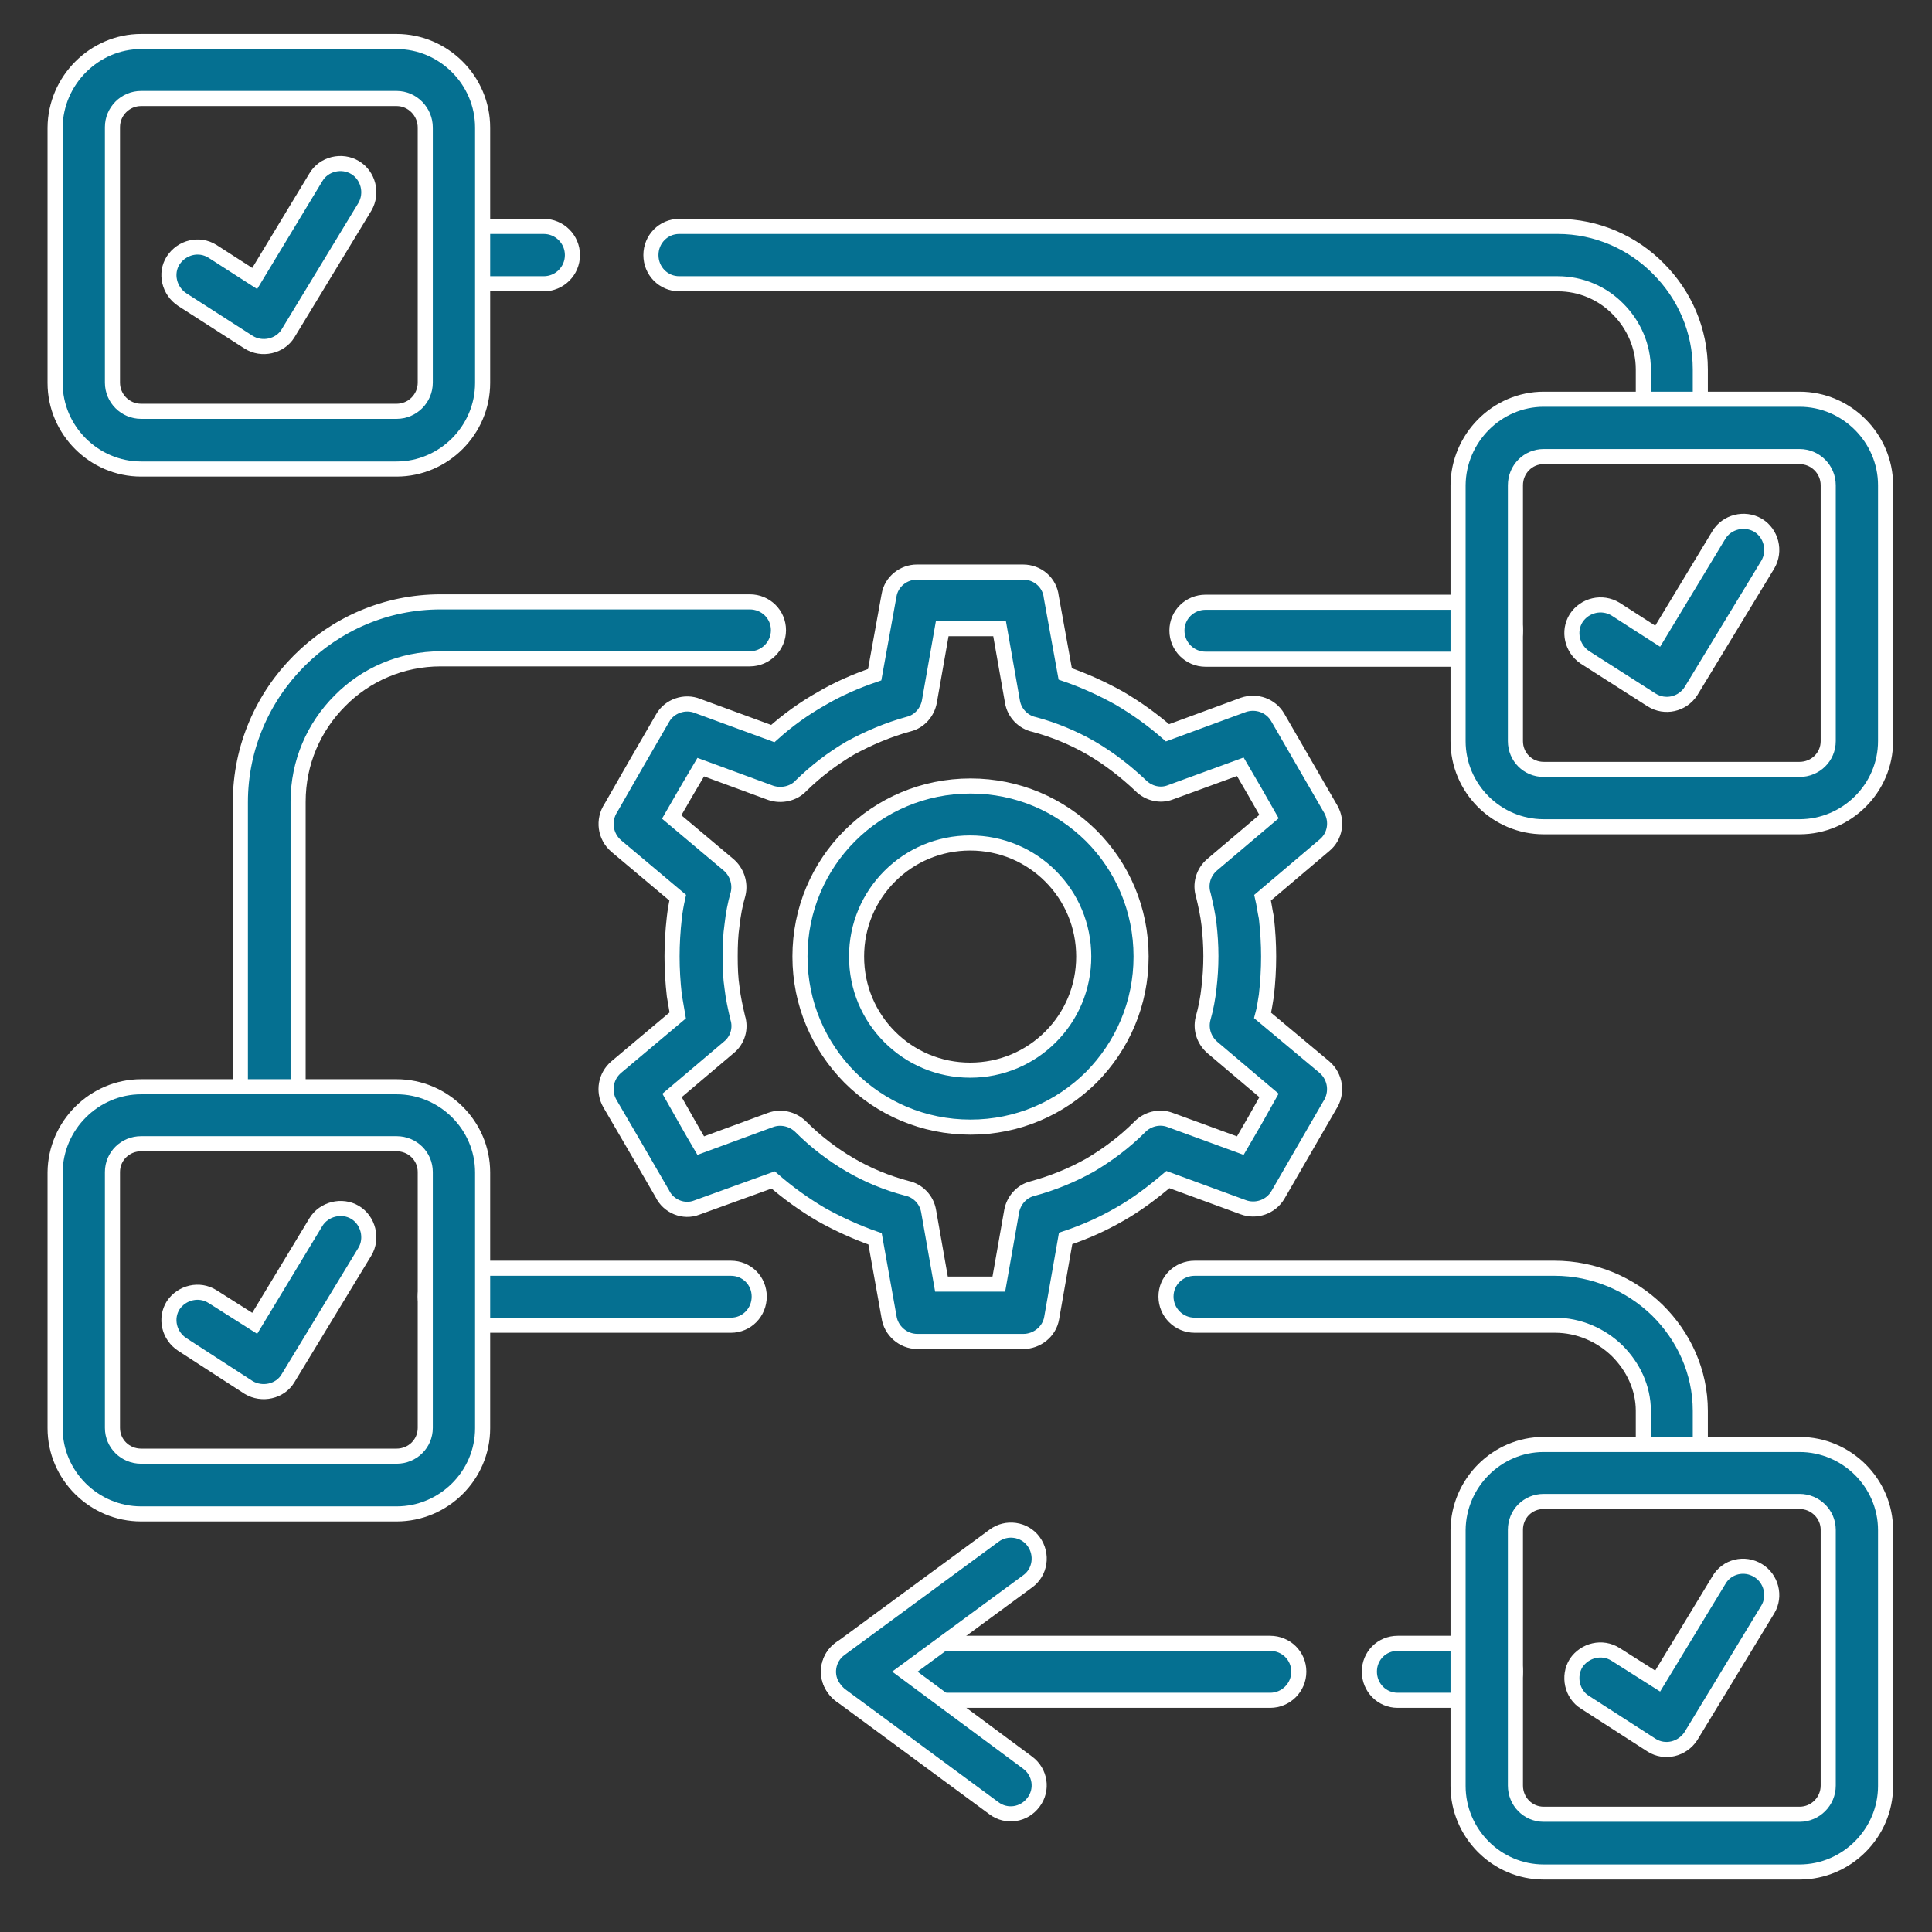 <?xml version="1.0" encoding="utf-8"?>
<!-- Generator: Adobe Illustrator 26.2.1, SVG Export Plug-In . SVG Version: 6.00 Build 0)  -->
<svg version="1.1" id="Capa_1" xmlns="http://www.w3.org/2000/svg" xmlns:xlink="http://www.w3.org/1999/xlink" x="0px" y="0px"
	 viewBox="0 0 512 512" style="enable-background:new 0 0 512 512;" xml:space="preserve">
<rect x="0" y="0" width="512" height="512" fill="#333333" stroke="none"/>
<style type="text/css">
	.st0{fill:#057091;stroke:#FFFFFF;stroke-width:4;stroke-miterlimit:10;}
</style>
<g>
	<path id="_x31_1" class="st0" d="M78.9,295.5c0,4.2-3.4,7.6-7.6,7.6s-7.6-3.4-7.6-7.6v-82.9c0-14.6,6-27.9,15.6-37.5
		c9.7-9.7,22.9-15.6,37.5-15.6h81.9c4.2,0,7.6,3.3,7.6,7.5s-3.4,7.6-7.6,7.6h-81.9c-10.4,0-19.9,4.2-26.7,11.1
		c-6.9,6.9-11.1,16.3-11.1,26.8V295.5z M120.2,351.2c-4.2,0-7.5-3.4-7.5-7.6s3.3-7.5,7.5-7.5h73.5c4.2,0,7.5,3.3,7.5,7.5
		c0,4.2-3.3,7.6-7.5,7.6H120.2z M316.6,351.2c-4.2,0-7.6-3.4-7.6-7.6s3.4-7.5,7.6-7.5H412c10.4,0,20.1,4.2,27.2,11.1
		c7,6.9,11.4,16.3,11.4,26.7v14.9c0,4.2-3.3,7.6-7.5,7.6c-4.2,0-7.6-3.4-7.6-7.6v-14.9c0-6.1-2.7-11.7-6.9-15.9
		c-4.3-4.2-10.2-6.8-16.5-6.8L316.6,351.2L316.6,351.2z M394,435.5c4.2,0,7.6,3.3,7.6,7.5c0,4.2-3.4,7.6-7.6,7.6h-23.6
		c-4.2,0-7.5-3.4-7.5-7.6c0-4.2,3.3-7.5,7.5-7.5H394z M336.6,435.5c4.2,0,7.6,3.3,7.6,7.5c0,4.2-3.4,7.6-7.6,7.6H227.1
		c-4.2,0-7.5-3.4-7.5-7.6c0-4.2,3.3-7.5,7.5-7.5H336.6z M319.5,174.7c-4.2,0-7.6-3.4-7.6-7.6c0-4.2,3.4-7.5,7.6-7.5H394
		c4.2,0,7.6,3.3,7.6,7.5s-3.4,7.6-7.6,7.6H319.5z M450.6,108.3c0,4.2-3.3,7.5-7.5,7.5c-4.2,0-7.6-3.3-7.6-7.5V97.9
		c0-6.2-2.6-11.9-6.7-16c-4.1-4.2-9.8-6.7-16-6.7H180c-4.2,0-7.5-3.4-7.5-7.6s3.3-7.6,7.5-7.6h232.8c10.4,0,19.9,4.3,26.7,11.2
		c6.9,6.9,11.1,16.3,11.1,26.7L450.6,108.3z M144.1,60c4.2,0,7.6,3.4,7.6,7.6c0,4.2-3.4,7.6-7.6,7.6h-23.8c-4.2,0-7.5-3.4-7.5-7.6
		s3.3-7.6,7.5-7.6L144.1,60z"/>
	<path id="_x31_0" class="st0" d="M48.3,79.4c-3.5-2.3-4.6-7-2.4-10.4c2.3-3.5,6.9-4.6,10.4-2.4l11.2,7.2L83.7,47
		c2.1-3.6,6.9-4.7,10.4-2.6c3.5,2.1,4.7,6.8,2.6,10.4L76.3,88.4c-2.1,3.4-6.9,4.5-10.4,2.3L48.3,79.4z"/>
	<path id="_x39_" class="st0" d="M420,174.2c-3.4-2.3-4.5-6.9-2.3-10.4c2.3-3.5,6.9-4.5,10.4-2.4l11.2,7.2l16.2-26.8
		c2.1-3.5,6.8-4.7,10.4-2.6c3.5,2.1,4.7,6.8,2.6,10.4l-20.4,33.6c-2.3,3.5-6.9,4.5-10.4,2.3L420,174.2z"/>
	<path id="_x38_" class="st0" d="M48.3,356.3c-3.5-2.3-4.6-6.9-2.4-10.4c2.3-3.4,6.9-4.5,10.4-2.3l11.2,7.1l16.2-26.8
		c2.1-3.5,6.9-4.7,10.4-2.6c3.5,2.1,4.7,6.9,2.6,10.4l-20.4,33.6c-2.1,3.5-6.9,4.5-10.4,2.4L48.3,356.3z"/>
	<path id="_x37_" class="st0" d="M409.1,382.8h67.8c12.5,0,22.8,10.2,22.8,22.7v67.8c0,12.5-10.3,22.8-22.8,22.8h-67.8
		c-12.5,0-22.7-10.3-22.7-22.8v-67.8C386.5,393,396.7,382.8,409.1,382.8L409.1,382.8z M476.9,397.9h-67.8c-4.2,0-7.5,3.3-7.5,7.5
		v67.8c0,4.2,3.3,7.6,7.5,7.6h67.8c4.2,0,7.6-3.4,7.6-7.6v-67.8C484.5,401.3,481.1,397.9,476.9,397.9z"/>
	<path id="_x36_" class="st0" d="M420,451.1c-3.4-2.1-4.5-6.9-2.3-10.4c2.3-3.4,6.9-4.5,10.4-2.3l11.2,7.1l16.2-26.7
		c2.1-3.7,6.8-4.8,10.4-2.6c3.5,2.1,4.7,6.8,2.6,10.3l-20.4,33.6c-2.3,3.5-6.9,4.6-10.4,2.4L420,451.1z"/>
	<path id="_x35_" class="st0" d="M263.4,407c3.3-2.5,8.1-1.8,10.5,1.5c2.5,3.4,1.8,8.2-1.6,10.6l-32.5,23.9l32.5,24.1
		c3.4,2.5,4.1,7.2,1.6,10.5c-2.5,3.4-7.2,4.1-10.5,1.6l-40.7-30c-0.5-0.4-1.2-1.1-1.6-1.7c-2.6-3.3-1.8-8.1,1.5-10.5L263.4,407z"/>
	<path id="_x34_" class="st0" d="M282.3,178.6c5,1.7,9.8,3.9,14.3,6.4c4.6,2.7,8.8,5.7,12.8,9.2l20.1-7.4c3.5-1.2,7.3,0.2,9.1,3.3
		c0,0,12.9,22.3,14.1,24.4c1.8,3.2,1.1,7.2-1.7,9.5l-16.4,13.9c0.4,1.7,0.6,3.4,1,5.3c0.4,3.5,0.6,7,0.6,10.3s-0.2,6.8-0.6,10.3
		c-0.3,1.7-0.5,3.5-1,5.3l16.4,13.7c3,2.6,3.5,6.9,1.4,10.1c-4.6,7.9-9.1,15.8-13.7,23.7c-1.9,3.3-5.9,4.6-9.3,3.3l-19.9-7.3
		c-4,3.4-8.2,6.6-12.8,9.2c-4.5,2.6-9.2,4.7-14.3,6.4l-3.7,21.1c-0.6,3.6-3.9,6.2-7.5,6.2h-14h-14.1c-3.8,0-7-2.9-7.5-6.5l-3.7-20.7
		c-4.9-1.7-9.7-3.9-14.2-6.4c-4.6-2.7-8.9-5.8-12.8-9.2l-20.2,7.3c-3.5,1.4-7.6-0.3-9.2-3.7c-4.6-7.9-9.2-15.9-13.9-23.9
		c-1.8-3.2-1.1-7.2,1.7-9.6l16.3-13.7c-0.3-1.7-0.6-3.5-0.9-5.3c-0.4-3.5-0.6-7-0.6-10.3c0-3.3,0.2-6.8,0.6-10.3
		c0.2-1.8,0.5-3.5,0.9-5.3l-16.3-13.7c-3-2.6-3.5-6.9-1.4-10.1c4.5-7.9,9.1-15.9,13.7-23.8c1.8-3.2,5.9-4.6,9.3-3.2l19.9,7.3
		c3.9-3.5,8.2-6.6,12.8-9.2c4.4-2.6,9.2-4.7,14.2-6.4l3.8-21c0.6-3.7,3.9-6.2,7.4-6.2h14.1h14c3.9,0,7.1,2.8,7.5,6.6L282.3,178.6z
		 M289.1,198.2c-4.7-2.7-9.8-4.8-15-6.2c-2.9-0.6-5.3-3-5.8-6.1l-3.4-19.3h-7.6h-7.6l-3.4,19.3c-0.5,2.8-2.6,5.3-5.5,6
		c-5.5,1.5-10.6,3.7-15.4,6.3c-4.8,2.8-9.1,6.1-13.1,10c-1.9,2.1-5.2,2.9-8.1,1.9l-18.5-6.8c-2.6,4.4-5.2,8.8-7.7,13.2l15.1,12.7
		c2.1,1.8,3.2,4.8,2.5,7.7c-0.8,2.7-1.3,5.5-1.6,8.2c-0.4,2.7-0.5,5.4-0.5,8.4c0,2.9,0.1,5.7,0.5,8.3c0.3,2.7,0.9,5.3,1.5,7.9
		c0.9,2.8,0,6-2.4,7.9l-15,12.7c2.5,4.4,5,8.9,7.6,13.3l18.5-6.8c2.7-1,5.8-0.3,7.9,1.7c4,4,8.4,7.4,13.2,10.2
		c4.6,2.7,9.7,4.8,15,6.2c2.9,0.6,5.3,3,5.8,6.1l3.4,19.3h7.6h7.6l3.4-19.3c0.5-2.8,2.6-5.3,5.5-6c5.5-1.5,10.6-3.6,15.4-6.3
		c4.7-2.8,9.1-6.1,13-10c2-2.1,5.2-3,8.1-1.9l18.6,6.8c2.6-4.4,5.1-8.8,7.6-13.3l-15-12.7c-2.1-1.8-3.2-4.7-2.5-7.6
		c0.8-2.8,1.3-5.5,1.6-8.3c0.3-2.6,0.5-5.4,0.5-8.3c0-3-0.2-5.7-0.5-8.4c-0.3-2.6-0.9-5.3-1.5-7.8c-0.9-2.8-0.1-6,2.4-8.1l15-12.7
		c-2.5-4.4-5-8.8-7.6-13.2l-18.6,6.8c-2.6,1-5.7,0.3-7.8-1.8C298.3,204.4,293.9,201,289.1,198.2L289.1,198.2z M257.2,208.3
		c12.5,0,23.7,5,32,13.2c8.2,8.2,13.2,19.5,13.2,32c0,12.5-5,23.7-13.2,32c-8.3,8.2-19.5,13.2-32,13.2c-12.5,0-23.8-5-32-13.2
		c-8.2-8.3-13.2-19.5-13.2-32c0-12.5,5-23.8,13.2-32S244.7,208.3,257.2,208.3z M278.4,232.2c-5.5-5.5-13-8.8-21.3-8.8
		c-8.3,0-15.8,3.3-21.3,8.8c-5.5,5.5-8.8,13-8.8,21.3s3.3,15.8,8.8,21.3c5.5,5.5,13,8.8,21.3,8.8c8.3,0,15.8-3.3,21.3-8.8
		c5.5-5.5,8.8-13,8.8-21.3C287.2,245.2,283.9,237.7,278.4,232.2z"/>
	<path id="_x33_" class="st0" d="M37.4,288h67.7c12.5,0,22.8,10.2,22.8,22.7v67.8c0,12.5-10.3,22.7-22.8,22.7H37.4
		c-12.5,0-22.8-10.2-22.8-22.7v-67.8C14.7,298.2,25,288,37.4,288z M105.1,303.1H37.4c-4.2,0-7.6,3.3-7.6,7.5v67.8
		c0,4.2,3.4,7.5,7.6,7.5h67.7c4.2,0,7.6-3.3,7.6-7.5v-67.8C112.7,306.4,109.3,303.1,105.1,303.1z"/>
	<path id="_x32_" class="st0" d="M409.1,105.8h67.8c12.5,0,22.8,10.3,22.8,22.8v67.8c0,12.5-10.3,22.7-22.8,22.7h-67.8
		c-12.5,0-22.7-10.2-22.7-22.7v-67.8C386.5,116.1,396.7,105.8,409.1,105.8L409.1,105.8z M476.9,121h-67.8c-4.2,0-7.5,3.4-7.5,7.6
		v67.8c0,4.2,3.3,7.5,7.5,7.5h67.8c4.2,0,7.6-3.3,7.6-7.5v-67.8C484.5,124.4,481.1,121,476.9,121L476.9,121z"/>
	<path id="_x31_" class="st0" d="M37.4,11h67.7c12.5,0,22.8,10.3,22.8,22.8v67.7c0,12.5-10.3,22.8-22.8,22.8H37.4
		c-12.5,0-22.8-10.3-22.8-22.8V33.8C14.7,21.3,25,11,37.4,11z M105.1,26.1H37.4c-4.2,0-7.6,3.4-7.6,7.6v67.7c0,4.2,3.4,7.6,7.6,7.6
		h67.7c4.2,0,7.6-3.4,7.6-7.6V33.8C112.7,29.6,109.3,26.1,105.1,26.1z"/>
</g>
</svg>
